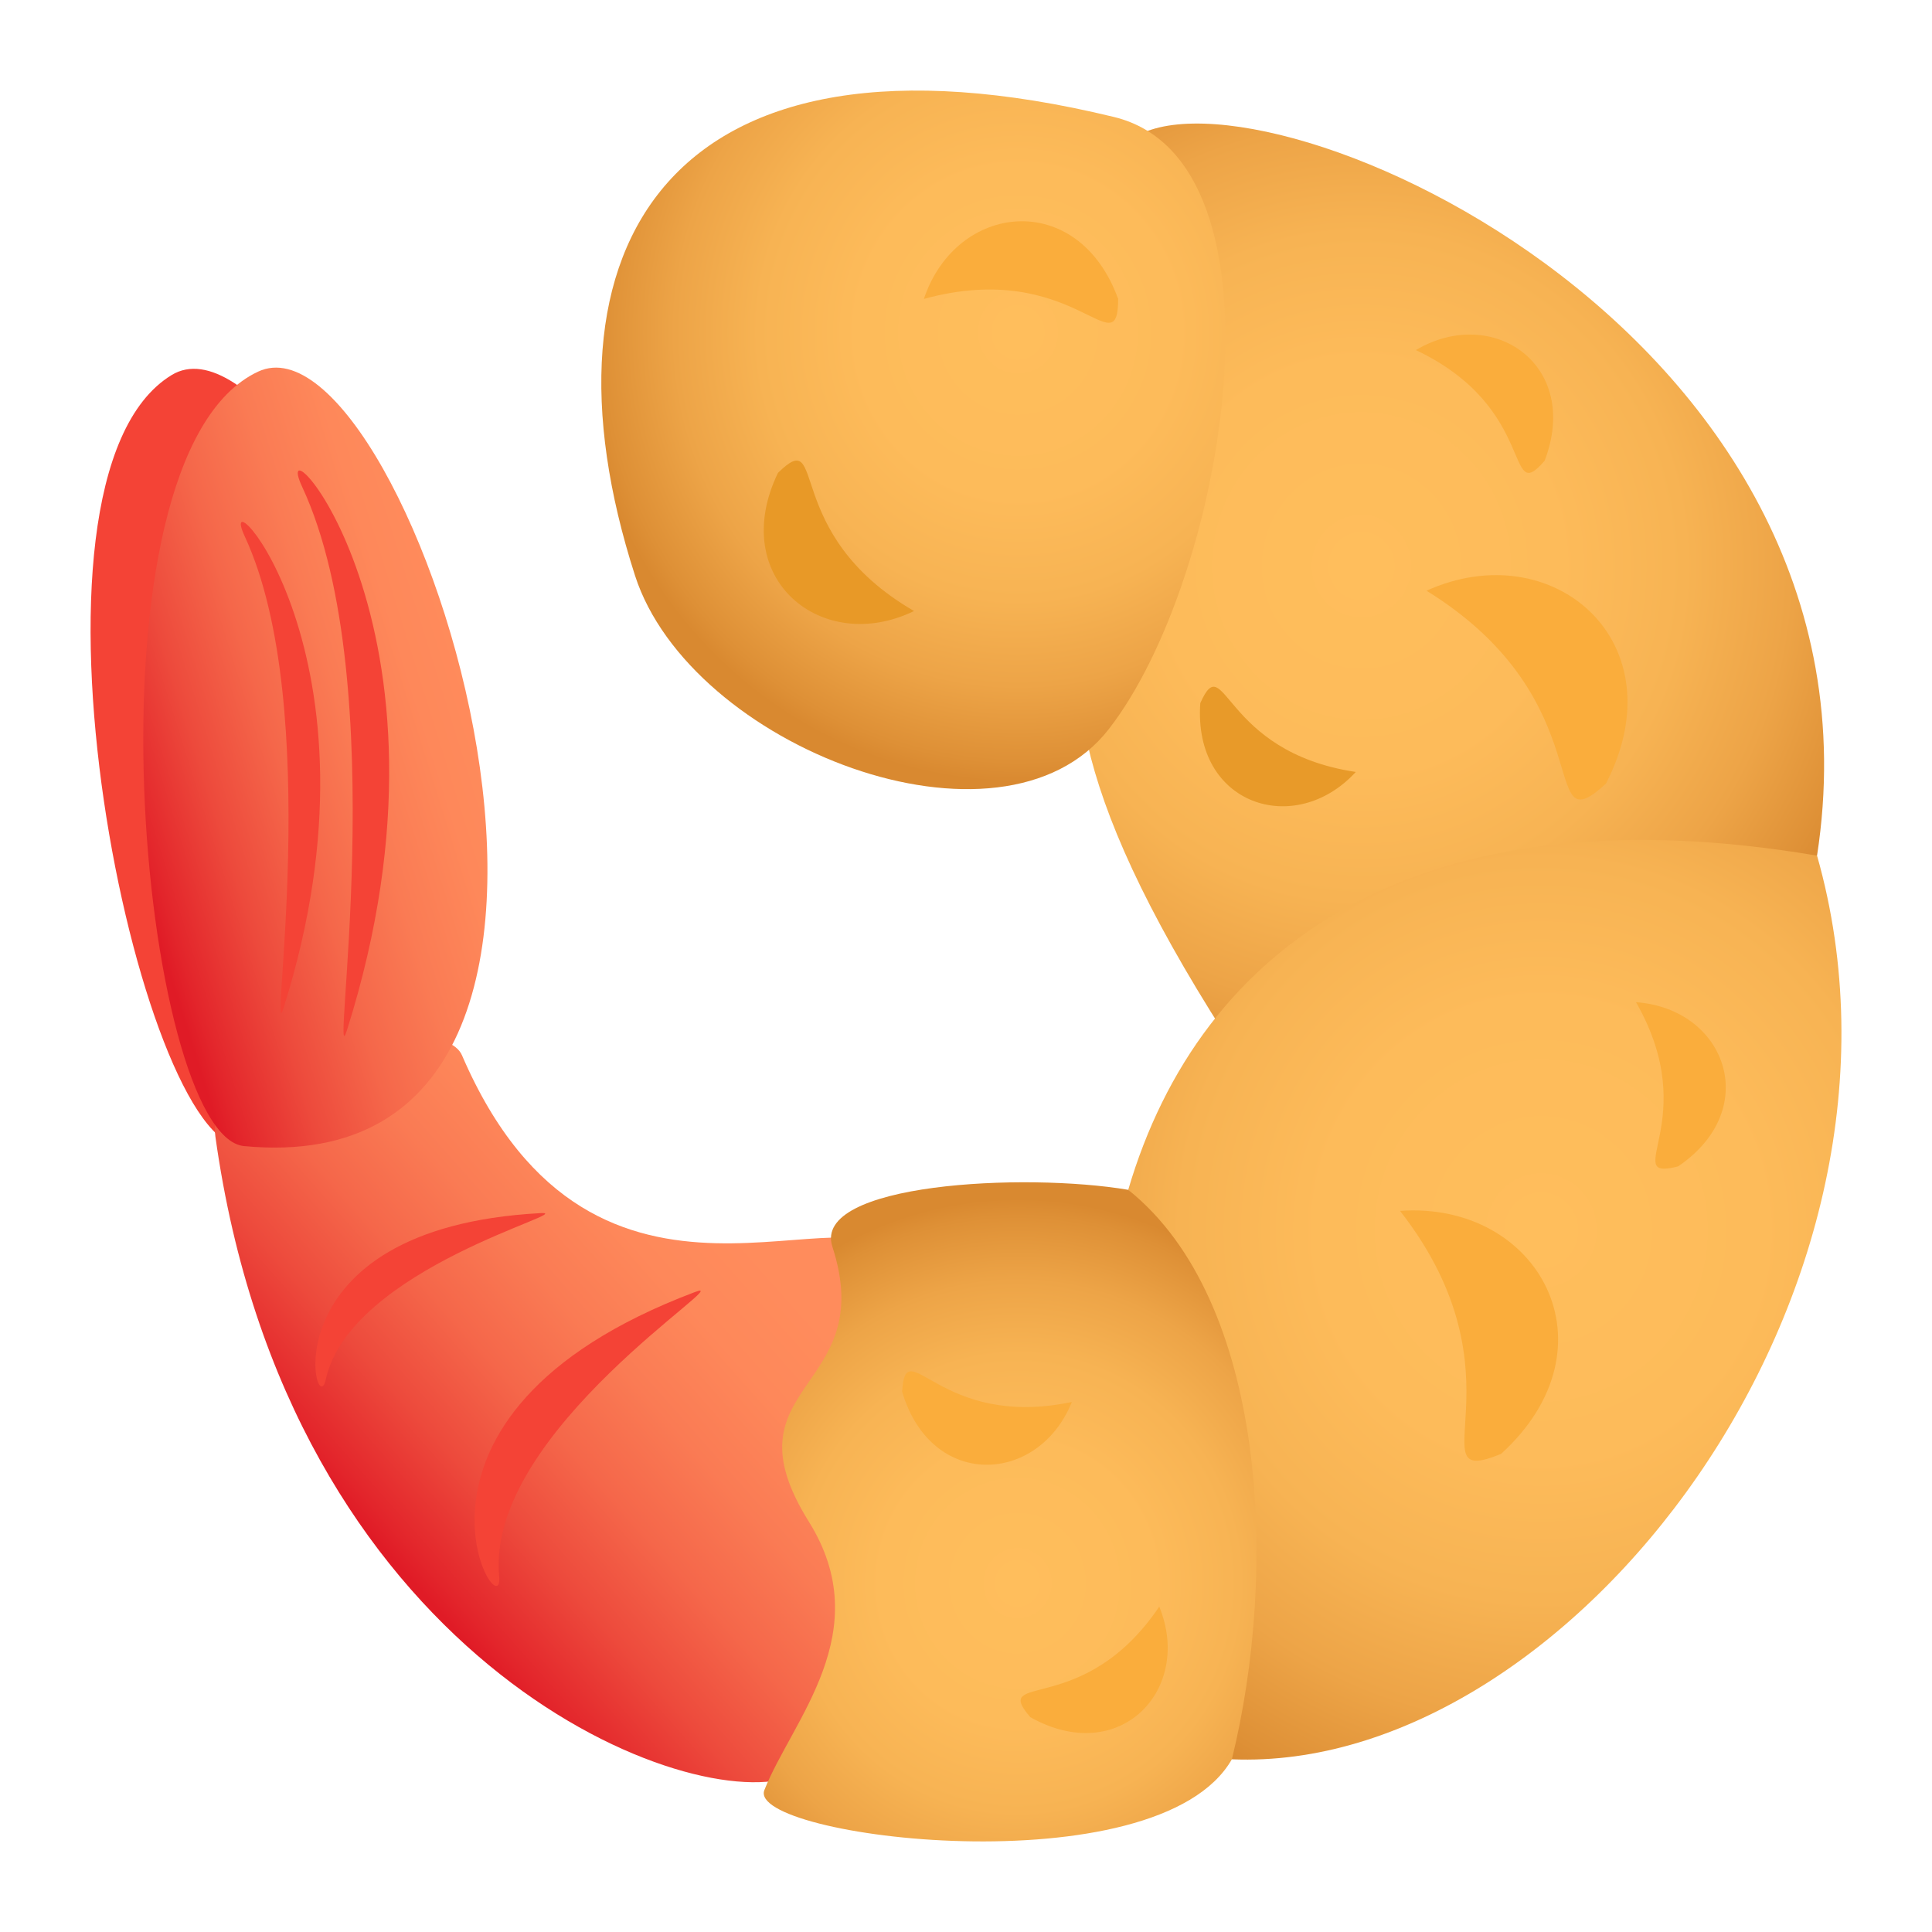 <?xml version="1.0" encoding="utf-8"?>
<!-- Generator: Adobe Illustrator 15.0.0, SVG Export Plug-In . SVG Version: 6.00 Build 0)  -->
<!DOCTYPE svg PUBLIC "-//W3C//DTD SVG 1.1//EN" "http://www.w3.org/Graphics/SVG/1.1/DTD/svg11.dtd">
<svg version="1.1" id="Layer_1" xmlns:x="http://ns.adobe.com/Extensibility/1.0/" xmlns:i="http://ns.adobe.com/AdobeIllustrator/10.0/" xmlns:graph="http://ns.adobe.com/Graphs/1.0/"
	 xmlns="http://www.w3.org/2000/svg" xmlns:xlink="http://www.w3.org/1999/xlink" xmlns:a="http://ns.adobe.com/AdobeSVGViewerExtensions/3.0/"
	 x="0px" y="0px" width="64px" height="64px" viewBox="0 0 64 64" enable-background="new 0 0 64 64" xml:space="preserve">
<path fill="#F44336" d="M5.687,12.423c-5.703,3.476-1.07,25.601,2.345,25.552C23.042,37.759,10.404,9.55,5.687,12.423z"/>
<linearGradient id="SVGID_1_" gradientUnits="userSpaceOnUse" x1="12.742" y1="51.369" x2="24.584" y2="40.856">
	<stop  offset="0" style="stop-color:#E01B26"/>
	<stop  offset="0.045" style="stop-color:#E3252B"/>
	<stop  offset="0.239" style="stop-color:#ED4A3C"/>
	<stop  offset="0.434" style="stop-color:#F5674A"/>
	<stop  offset="0.627" style="stop-color:#FA7B54"/>
	<stop  offset="0.817" style="stop-color:#FE885A"/>
	<stop  offset="1" style="stop-color:#FF8C5C"/>
	<a:midPointStop  offset="0" style="stop-color:#E01B26"/>
	<a:midPointStop  offset="0.3" style="stop-color:#E01B26"/>
	<a:midPointStop  offset="1" style="stop-color:#FF8C5C"/>
</linearGradient>
<path fill="url(#SVGID_1_)" d="M29.822,41.821c-1.382-2.844-10.087,3.43-14.519-6.865c-0.682-1.585-8.578-0.241-8.168,2.695
	c2.399,17.18,15.388,22.414,19.035,21.228C29.817,57.694,31.804,45.905,29.822,41.821z"/>
<linearGradient id="SVGID_2_" gradientUnits="userSpaceOnUse" x1="3.922" y1="26.895" x2="16.247" y2="23.028">
	<stop  offset="0" style="stop-color:#E01B26"/>
	<stop  offset="0.045" style="stop-color:#E3252B"/>
	<stop  offset="0.239" style="stop-color:#ED4A3C"/>
	<stop  offset="0.434" style="stop-color:#F5674A"/>
	<stop  offset="0.627" style="stop-color:#FA7B54"/>
	<stop  offset="0.817" style="stop-color:#FE885A"/>
	<stop  offset="1" style="stop-color:#FF8C5C"/>
	<a:midPointStop  offset="0" style="stop-color:#E01B26"/>
	<a:midPointStop  offset="0.3" style="stop-color:#E01B26"/>
	<a:midPointStop  offset="1" style="stop-color:#FF8C5C"/>
</linearGradient>
<path fill="url(#SVGID_2_)" d="M8.549,12.311C2.5,15.146,4.688,37.646,8.087,37.966C23.034,39.38,13.551,9.966,8.549,12.311z"/>
<radialGradient id="SVGID_3_" cx="47.906" cy="3.369" r="19.105" gradientTransform="matrix(0.944 0 0 0.972 -0.122 15.477)" gradientUnits="userSpaceOnUse">
	<stop  offset="0" style="stop-color:#FFBE5C"/>
	<stop  offset="0.366" style="stop-color:#FDBB5A"/>
	<stop  offset="0.595" style="stop-color:#F7B353"/>
	<stop  offset="0.786" style="stop-color:#EDA447"/>
	<stop  offset="0.955" style="stop-color:#DE9036"/>
	<stop  offset="1" style="stop-color:#D98930"/>
	<a:midPointStop  offset="0" style="stop-color:#FFBE5C"/>
	<a:midPointStop  offset="0.794" style="stop-color:#FFBE5C"/>
	<a:midPointStop  offset="1" style="stop-color:#D98930"/>
</radialGradient>
<path fill="url(#SVGID_3_)" d="M60.192,28.344c-4.223,0.131-13.203,0.408-19.601,5.939c-10.708-16.752-0.008-15.098-3.229-29.578
	C41.074,1.558,62.911,10.708,60.192,28.344z"/>
<radialGradient id="SVGID_4_" cx="54.213" cy="26.01" r="21.286" gradientTransform="matrix(0.944 0 0 0.972 -0.122 15.477)" gradientUnits="userSpaceOnUse">
	<stop  offset="0" style="stop-color:#FFBE5C"/>
	<stop  offset="0.366" style="stop-color:#FDBB5A"/>
	<stop  offset="0.595" style="stop-color:#F7B353"/>
	<stop  offset="0.786" style="stop-color:#EDA447"/>
	<stop  offset="0.955" style="stop-color:#DE9036"/>
	<stop  offset="1" style="stop-color:#D98930"/>
	<a:midPointStop  offset="0" style="stop-color:#FFBE5C"/>
	<a:midPointStop  offset="0.794" style="stop-color:#FFBE5C"/>
	<a:midPointStop  offset="1" style="stop-color:#D98930"/>
</radialGradient>
<path fill="url(#SVGID_4_)" d="M40.807,58.279c-0.129-4.347,1.942-12.278-3.433-18.865c2.375-8.087,9.574-13.309,22.818-11.07
	C64.298,42.806,51.977,58.747,40.807,58.279z"/>
<radialGradient id="SVGID_5_" cx="35.837" cy="38.035" r="13.103" gradientTransform="matrix(0.944 0 0 0.972 -0.122 15.477)" gradientUnits="userSpaceOnUse">
	<stop  offset="0" style="stop-color:#FFBE5C"/>
	<stop  offset="0.366" style="stop-color:#FDBB5A"/>
	<stop  offset="0.595" style="stop-color:#F7B353"/>
	<stop  offset="0.786" style="stop-color:#EDA447"/>
	<stop  offset="0.955" style="stop-color:#DE9036"/>
	<stop  offset="1" style="stop-color:#D98930"/>
	<a:midPointStop  offset="0" style="stop-color:#FFBE5C"/>
	<a:midPointStop  offset="0.794" style="stop-color:#FFBE5C"/>
	<a:midPointStop  offset="1" style="stop-color:#D98930"/>
</radialGradient>
<path fill="url(#SVGID_5_)" d="M40.807,58.279c-2.459,4.306-16.106,2.589-15.486,1.019c0.92-2.322,3.753-5.239,1.473-8.891
	c-2.88-4.61,2.343-4.298,0.779-9.111c-0.682-2.103,6.36-2.464,9.801-1.882C41.981,43.104,42.342,52.055,40.807,58.279z"/>
<radialGradient id="SVGID_6_" cx="35.852" cy="-4.596" r="15.324" gradientTransform="matrix(0.944 0 0 0.972 -0.122 15.477)" gradientUnits="userSpaceOnUse">
	<stop  offset="0" style="stop-color:#FFBE5C"/>
	<stop  offset="0.366" style="stop-color:#FDBB5A"/>
	<stop  offset="0.595" style="stop-color:#F7B353"/>
	<stop  offset="0.786" style="stop-color:#EDA447"/>
	<stop  offset="0.955" style="stop-color:#DE9036"/>
	<stop  offset="1" style="stop-color:#D98930"/>
	<a:midPointStop  offset="0" style="stop-color:#FFBE5C"/>
	<a:midPointStop  offset="0.794" style="stop-color:#FFBE5C"/>
	<a:midPointStop  offset="1" style="stop-color:#D98930"/>
</radialGradient>
<path fill="url(#SVGID_6_)" d="M36.728,24.156c-3.554,4.567-13.867,0.575-15.693-5.092c-3.51-10.895,1.119-18.771,15.87-15.188
	C42.928,5.339,40.623,19.15,36.728,24.156z"/>
<path fill="#FAAD3C" d="M37.04,9.902c0,2.327-1.472-1.362-6.435,0C31.676,6.696,35.717,6.255,37.04,9.902z"/>
<path fill="#E89927" d="M25.771,15.664c1.666-1.631,0.055,2.001,4.508,4.577C27.229,21.724,24.087,19.16,25.771,15.664z"/>
<path fill="#FAAD3C" d="M53.199,25.957c-2.326,2.15,0-2.719-5.944-6.389C51.449,17.67,55.62,21.274,53.199,25.957z"/>
<path fill="#FAAD3C" d="M49.726,48.161c-2.93,1.21,0.948-2.549-3.348-8.049C50.974,39.785,53.628,44.607,49.726,48.161z"/>
<path fill="#FAAD3C" d="M51.167,15.265c-1.336,1.542-0.193-1.742-4.265-3.668C49.454,10.083,52.382,12.093,51.167,15.265z"/>
<path fill="#E89A29" d="M39.761,23.292c0.832-1.861,0.692,1.612,5.151,2.28C42.908,27.758,39.521,26.68,39.761,23.292z"/>
<path fill="#FAAD3C" d="M55.588,38.639c-1.979,0.504,0.84-1.539-1.393-5.44C57.157,33.41,58.405,36.729,55.588,38.639z"/>
<path fill="#FAAD3C" d="M34.131,56.884c-1.335-1.543,1.756,0.066,4.271-3.663C39.525,55.961,37.098,58.55,34.131,56.884z"/>
<path fill="#FAAD3C" d="M29.884,46.1c0.122-2.032,1.212,1.269,5.623,0.342C34.397,49.188,30.845,49.355,29.884,46.1z"/>
<path fill="#F44336" d="M11.492,34.131c-0.606,1.919,1.567-11.447-1.48-17.998C8.777,13.484,15.765,20.61,11.492,34.131z"/>
<path fill="#F44336" d="M17.911,40.186c1.303-0.07-6.313,1.807-7.122,5.52C10.462,47.208,8.733,40.676,17.911,40.186z"/>
<path fill="#F44336" d="M23.022,42.8c1.548-0.585-6.943,4.61-6.486,9.413C16.721,54.157,12.103,46.915,23.022,42.8z"/>
<path fill="#F44336" d="M9.391,33.396c-0.526,1.667,1.361-9.941-1.285-15.631C7.034,15.462,13.103,21.653,9.391,33.396z"/>
</svg>
